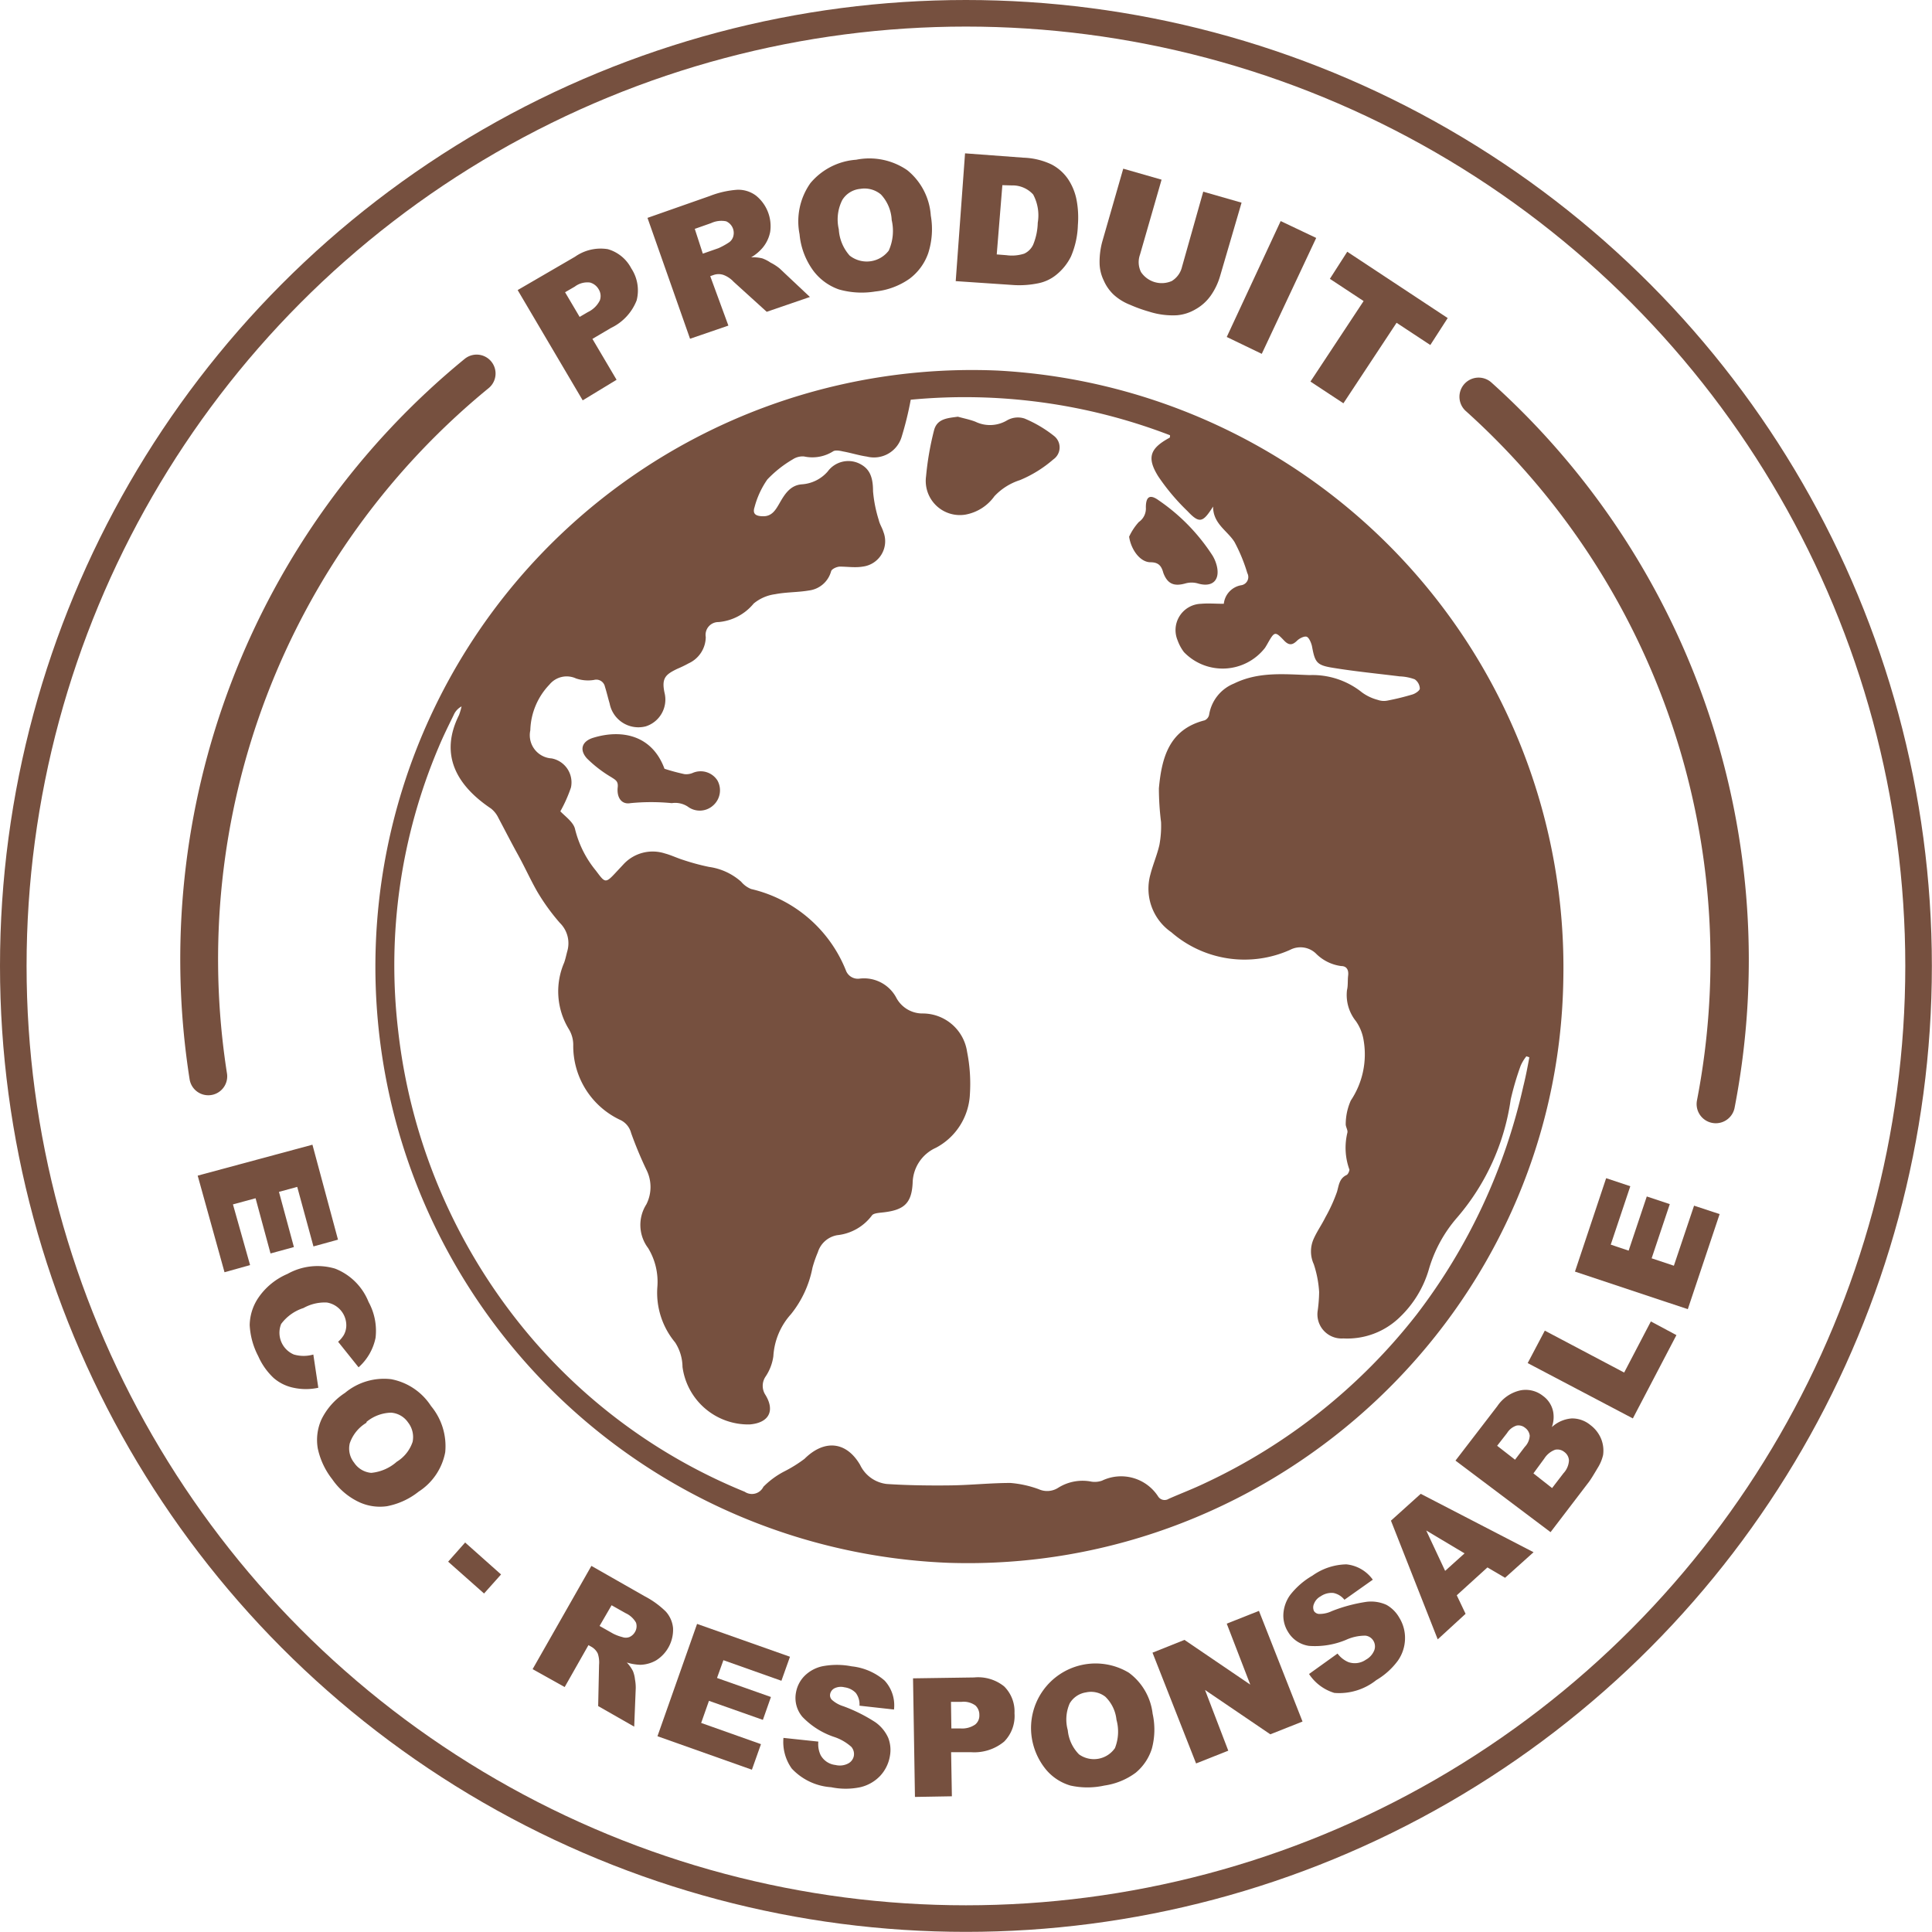 <svg xmlns="http://www.w3.org/2000/svg" viewBox="0 0 151.19 151.19"><defs><style>.cls-1{fill:#76503f;}.cls-2,.cls-3,.cls-4{fill:none;stroke:#76503f;stroke-miterlimit:10;}.cls-2{stroke-width:2.08px;}.cls-3,.cls-4{stroke-linecap:round;}.cls-3{stroke-width:3px;}.cls-4{stroke-width:2.96px;}</style></defs><g id="Layer_2" data-name="Layer 2"><g id="eco-resp"><path class="cls-1" d="M78.09,29a46.69,46.69,0,1,0-3.86,93.3c25.62.84,47.74-19.63,48.11-45.73A46.78,46.78,0,0,0,78.09,29ZM119.21,85a45.9,45.9,0,0,1-8.35,17.87,45.37,45.37,0,0,1-16.6,13.21c-.92.44-1.87.8-2.8,1.21a.6.6,0,0,1-.84-.2,3.45,3.45,0,0,0-4.38-1.22,1.72,1.72,0,0,1-.81.08,3.58,3.58,0,0,0-2.64.49,1.6,1.6,0,0,1-1.5.1,8.35,8.35,0,0,0-2.22-.49c-1.56,0-3.12.17-4.68.19s-3.37,0-5-.11a2.64,2.64,0,0,1-2.08-1.49c-1.09-1.87-2.82-2-4.35-.48a10.53,10.53,0,0,1-1.61,1,6.47,6.47,0,0,0-1.61,1.19,1,1,0,0,1-1.46.39,43.62,43.62,0,0,1-16.31-11.6A44.74,44.74,0,0,1,31.16,80.67a43.68,43.68,0,0,1,3.18-22.23c.35-.84.76-1.66,1.16-2.48a1.39,1.39,0,0,1,.62-.68,4.87,4.87,0,0,1-.2.68c-1.58,3.16-.12,5.55,2.5,7.31A2.07,2.07,0,0,1,39,64c.53,1,1,1.92,1.53,2.88s1,2,1.51,2.89a16.41,16.41,0,0,0,1.77,2.45,2.23,2.23,0,0,1,.58,2.23c-.08.3-.14.6-.24.88a5.67,5.67,0,0,0,.36,5.2,2.37,2.37,0,0,1,.35,1.22,6.39,6.39,0,0,0,3.74,5.92,1.57,1.57,0,0,1,.79,1,30.82,30.82,0,0,0,1.19,2.86,3,3,0,0,1,0,2.72,3,3,0,0,0,.14,3.42,5.08,5.08,0,0,1,.72,3.07,6.08,6.08,0,0,0,1.39,4.31,3.59,3.59,0,0,1,.58,1.92,5.19,5.19,0,0,0,5.26,4.5c1.49-.12,2-1.05,1.23-2.31a1.29,1.29,0,0,1,0-1.42,3.77,3.77,0,0,0,.62-1.61,5.37,5.37,0,0,1,1.38-3.29,8.29,8.29,0,0,0,1.68-3.63A9.23,9.23,0,0,1,64,98a1.93,1.93,0,0,1,1.52-1.34,3.89,3.89,0,0,0,2.71-1.54c.11-.17.5-.2.76-.23,1.71-.17,2.35-.67,2.43-2.32a3.08,3.08,0,0,1,1.82-2.75,5,5,0,0,0,2.66-4.19,12.75,12.75,0,0,0-.22-3.32,3.51,3.51,0,0,0-3.45-3,2.32,2.32,0,0,1-2.11-1.27,2.86,2.86,0,0,0-2.83-1.46A1,1,0,0,1,66.22,76a10.56,10.56,0,0,0-7.44-6.43A2,2,0,0,1,58,69a4.76,4.76,0,0,0-2.52-1.16,17.48,17.48,0,0,1-2-.54c-.49-.15-.95-.38-1.44-.51a3.11,3.11,0,0,0-3.28.88l-.57.61c-.83.9-.85.79-1.56-.15A8.17,8.17,0,0,1,45,64.88c-.12-.54-.78-1-1.15-1.39a11.09,11.09,0,0,0,.83-1.86,1.91,1.91,0,0,0-1.51-2.28,1.82,1.82,0,0,1-1.67-2.2A5.38,5.38,0,0,1,43,53.57a1.74,1.74,0,0,1,2.07-.48,2.91,2.91,0,0,0,1.41.12.69.69,0,0,1,.86.53c.14.44.24.88.37,1.32a2.29,2.29,0,0,0,2.83,1.78A2.2,2.2,0,0,0,52,54.2c-.24-1.14.09-1.42,1-1.86a9.13,9.13,0,0,0,.89-.43,2.29,2.29,0,0,0,1.34-2.06,1,1,0,0,1,1-1.17,4,4,0,0,0,2.75-1.45,3.3,3.3,0,0,1,1.68-.73c.87-.17,1.77-.14,2.64-.29a2.06,2.06,0,0,0,1.74-1.51c.06-.18.42-.34.66-.36.6,0,1.22.1,1.81,0a2,2,0,0,0,1.62-2.72c-.09-.31-.29-.6-.36-.92a10.41,10.41,0,0,1-.45-2.26c0-1.18-.3-1.82-1.15-2.2a2,2,0,0,0-2.4.66,2.94,2.94,0,0,1-2,1c-.93.06-1.37.78-1.78,1.5-.29.5-.58,1-1.25,1s-.85-.23-.69-.72a6.78,6.78,0,0,1,1-2.16,9,9,0,0,1,2-1.58,1.4,1.4,0,0,1,.87-.22,3.05,3.05,0,0,0,2.26-.39c.18-.13.54-.06.8,0,.62.11,1.23.31,1.86.4a2.26,2.26,0,0,0,2.72-1.55,25.66,25.66,0,0,0,.71-2.9,44.77,44.77,0,0,1,20.29,2.78c0,.13,0,.2-.08.22-1.49.82-1.75,1.54-.84,3A16.76,16.76,0,0,0,92.93,40c.94,1,1.21.89,2-.36,0,1.36,1.13,1.89,1.68,2.78a13,13,0,0,1,1,2.43.65.65,0,0,1-.49.95,1.65,1.65,0,0,0-1.35,1.45c-.63,0-1.21-.05-1.78,0a2.06,2.06,0,0,0-1.84,2.85,3.47,3.47,0,0,0,.5.93A4.2,4.2,0,0,0,99,50.69c.08-.13.16-.26.23-.39.51-.89.56-.91,1.27-.16.38.39.65.34,1,0,.19-.19.58-.38.76-.31s.35.47.41.74c.23,1.24.35,1.48,1.58,1.68,1.75.29,3.52.46,5.28.68a3.81,3.81,0,0,1,1.18.23.93.93,0,0,1,.4.72c0,.16-.34.39-.56.46a19.54,19.54,0,0,1-2,.49,1.4,1.4,0,0,1-.73-.06,3.67,3.67,0,0,1-1.23-.58,6.18,6.18,0,0,0-4.11-1.36c-2-.07-4-.28-5.91.66a3.17,3.17,0,0,0-1.95,2.45.61.61,0,0,1-.35.43c-2.78.71-3.36,2.92-3.58,5.32a21.56,21.56,0,0,0,.17,2.65,8.17,8.17,0,0,1-.13,1.78c-.18.79-.51,1.54-.71,2.33a4.14,4.14,0,0,0,1.64,4.5,8.72,8.72,0,0,0,9.3,1.38,1.75,1.75,0,0,1,2,.27,3.41,3.41,0,0,0,2,1c.43,0,.59.31.54.74s0,.77-.09,1.14a3.26,3.26,0,0,0,.69,2.42,3.59,3.59,0,0,1,.61,1.5,6.5,6.5,0,0,1-1,4.72,4.61,4.61,0,0,0-.4,1.86c0,.21.18.47.13.66a5,5,0,0,0,.16,2.89c0,.1-.1.36-.22.42-.57.27-.6.78-.75,1.31a12.44,12.44,0,0,1-.91,2c-.28.57-.65,1.09-.91,1.67a2.4,2.4,0,0,0,0,2,8.5,8.5,0,0,1,.42,2.18,11.63,11.63,0,0,1-.11,1.44,1.89,1.89,0,0,0,2,2.19,5.89,5.89,0,0,0,4.44-1.68,8.42,8.42,0,0,0,2.24-3.67,10.73,10.73,0,0,1,2.22-4.1,18.06,18.06,0,0,0,4.2-9.24A22.28,22.28,0,0,1,119,83.4a3.19,3.19,0,0,1,.45-.74l.23.08C119.54,83.51,119.39,84.28,119.21,85Z"/><path class="cls-1" d="M82.49,34.12a9.71,9.71,0,0,0-2.32-1.37,1.7,1.7,0,0,0-1.37.15,2.61,2.61,0,0,1-2.47.1c-.44-.17-.91-.26-1.37-.39-.81.11-1.64.15-1.87,1.08a22.91,22.91,0,0,0-.62,3.58,2.67,2.67,0,0,0,3.09,3,3.57,3.57,0,0,0,2.26-1.44,4.71,4.71,0,0,1,2-1.26,9.57,9.57,0,0,0,2.61-1.62A1.14,1.14,0,0,0,82.49,34.12Z"/><path class="cls-1" d="M56.14,61.07a1.56,1.56,0,0,0-1.94-.58,1.31,1.31,0,0,1-.64.09A16,16,0,0,1,52,60.16c-.95-2.59-3.28-3.12-5.56-2.43-.9.27-1.13.94-.5,1.63a9.79,9.79,0,0,0,1.9,1.46c.32.21.55.31.5.78-.09.8.29,1.38,1,1.25a16.59,16.59,0,0,1,3.23,0,1.8,1.8,0,0,1,1.25.27,1.56,1.56,0,0,0,2-.1A1.58,1.58,0,0,0,56.14,61.07Z"/><path class="cls-1" d="M95.23,44.32a2.91,2.91,0,0,0-.34-.84,15.27,15.27,0,0,0-4.22-4.33c-.68-.49-1-.3-1,.56a1.28,1.28,0,0,1-.55,1.14A4.54,4.54,0,0,0,88.36,42c.15,1,.85,2,1.68,2,.65,0,.86.32,1,.84.33.87.85,1.07,1.75.81a1.79,1.79,0,0,1,.92,0C94.85,46,95.48,45.43,95.23,44.32Z"/><circle class="cls-2" cx="75.59" cy="75.59" r="74.55"/><path class="cls-1" d="M40.51,22.7,45,20.09a3.48,3.48,0,0,1,2.57-.59A3,3,0,0,1,49.4,21a3.13,3.13,0,0,1,.42,2.51,4,4,0,0,1-2,2.15l-1.46.86,1.89,3.2L45.6,31.33Zm4.85,2.1.65-.38a2,2,0,0,0,.93-.91,1,1,0,0,0-.09-.87,1.12,1.12,0,0,0-.68-.53,1.63,1.63,0,0,0-1.19.32l-.76.44Z"/><path class="cls-1" d="M54,26.51l-3.33-9.46,4.87-1.71a7.3,7.3,0,0,1,2.16-.49,2.31,2.31,0,0,1,1.45.45,3.07,3.07,0,0,1,1.12,2.85,2.75,2.75,0,0,1-.6,1.25,3.51,3.51,0,0,1-.89.74,2.94,2.94,0,0,1,.88.08,3,3,0,0,1,.64.33A3.86,3.86,0,0,1,61,21l2.38,2.24L60,24.4l-2.58-2.34a2.1,2.1,0,0,0-.79-.54,1.19,1.19,0,0,0-.79,0l-.26.09L57,25.48Zm1-6.66,1.23-.43A5.61,5.61,0,0,0,57,19a.84.84,0,0,0,.37-.46,1,1,0,0,0,0-.62,1,1,0,0,0-.54-.6,1.9,1.9,0,0,0-1.18.14l-1.28.45Z"/><path class="cls-1" d="M62.57,18.33a5.18,5.18,0,0,1,.85-4A5.14,5.14,0,0,1,67,12.5a5.23,5.23,0,0,1,4,.82,5,5,0,0,1,1.84,3.55,6.16,6.16,0,0,1-.2,2.94,4.24,4.24,0,0,1-1.46,2,5.65,5.65,0,0,1-2.68,1,6.53,6.53,0,0,1-2.85-.16,4.26,4.26,0,0,1-2-1.46A5.68,5.68,0,0,1,62.57,18.33Zm3.07-.39A3.39,3.39,0,0,0,66.49,20a2.16,2.16,0,0,0,3.06-.39,3.76,3.76,0,0,0,.23-2.39,3.15,3.15,0,0,0-.84-2,2,2,0,0,0-1.62-.44,1.85,1.85,0,0,0-1.4.86A3.36,3.36,0,0,0,65.64,17.94Z"/><path class="cls-1" d="M75.52,12l4.58.34a5.53,5.53,0,0,1,2.17.52A3.55,3.55,0,0,1,83.57,14a4.45,4.45,0,0,1,.68,1.66,7.38,7.38,0,0,1,.1,1.95,6.71,6.71,0,0,1-.54,2.46,4.24,4.24,0,0,1-1.12,1.41,3.23,3.23,0,0,1-1.45.69,7.3,7.3,0,0,1-1.86.14L74.79,22Zm2.92,2.49L78,19.91l.76.06a3.15,3.15,0,0,0,1.39-.12,1.44,1.44,0,0,0,.7-.7,4.8,4.8,0,0,0,.36-1.72,3.45,3.45,0,0,0-.36-2.21,2.17,2.17,0,0,0-1.68-.71Z"/><path class="cls-1" d="M94.16,15l3,.86L95.48,21.6a5.15,5.15,0,0,1-.73,1.53,3.64,3.64,0,0,1-1.22,1.09,3.4,3.4,0,0,1-1.42.45,6.07,6.07,0,0,1-2.18-.28,11.48,11.48,0,0,1-1.5-.54,4.12,4.12,0,0,1-1.28-.79,3.4,3.4,0,0,1-.78-1.12,3.22,3.22,0,0,1-.32-1.29,6.08,6.08,0,0,1,.2-1.71L87.9,13.2l3,.86-1.69,5.87a1.74,1.74,0,0,0,.08,1.36,1.95,1.95,0,0,0,2.41.7,1.77,1.77,0,0,0,.8-1.11Z"/><path class="cls-1" d="M100.22,17.3,103,18.62l-4.26,9.07L96,26.37Z"/><path class="cls-1" d="M105.43,19.7l7.86,5.19L111.93,27l-2.64-1.74-4.16,6.3-2.58-1.7,4.16-6.3-2.64-1.74Z"/><path class="cls-1" d="M24.45,89.58l2,7.43-1.92.53-1.27-4.66-1.43.39L23,97.59l-1.83.5L20,93.77l-1.77.48L19.57,99l-2,.56L15.47,92Z"/><path class="cls-1" d="M24.52,106l.39,2.6a4.57,4.57,0,0,1-1.94,0,3.42,3.42,0,0,1-1.55-.76,5.21,5.21,0,0,1-1.21-1.71,5.88,5.88,0,0,1-.67-2.43,3.92,3.92,0,0,1,.69-2.16,5.24,5.24,0,0,1,2.27-1.85,4.8,4.8,0,0,1,3.73-.41,4.64,4.64,0,0,1,2.61,2.6,4.7,4.7,0,0,1,.55,2.81A4.21,4.21,0,0,1,28.06,107l-1.6-2a2.28,2.28,0,0,0,.44-.52,1.56,1.56,0,0,0,.2-.75,1.81,1.81,0,0,0-1.52-1.8,3.41,3.41,0,0,0-1.83.43A3.5,3.5,0,0,0,22,103.61,1.85,1.85,0,0,0,23,106,2.76,2.76,0,0,0,24.52,106Z"/><path class="cls-1" d="M27,109a4.76,4.76,0,0,1,3.61-1.07,4.77,4.77,0,0,1,3.12,2.1,4.91,4.91,0,0,1,1.11,3.62,4.7,4.7,0,0,1-2.08,3.08,5.69,5.69,0,0,1-2.48,1.14A3.88,3.88,0,0,1,28,117.5a5.27,5.27,0,0,1-2-1.74,5.89,5.89,0,0,1-1.13-2.4,3.91,3.91,0,0,1,.29-2.29A5.22,5.22,0,0,1,27,109Zm1.69,2.33a3,3,0,0,0-1.32,1.62,1.77,1.77,0,0,0,.34,1.51,1.79,1.79,0,0,0,1.34.8,3.51,3.51,0,0,0,2-.87,2.9,2.9,0,0,0,1.24-1.56,1.86,1.86,0,0,0-.36-1.52,1.76,1.76,0,0,0-1.33-.76A3.13,3.13,0,0,0,28.67,111.28Z"/><path class="cls-1" d="M36.4,120.71l2.81,2.5-1.33,1.49-2.81-2.49Z"/><path class="cls-1" d="M41.68,130.62l4.6-8.08,4.16,2.37a6.91,6.91,0,0,1,1.66,1.2,2.23,2.23,0,0,1,.57,1.3,2.83,2.83,0,0,1-1.32,2.52,2.62,2.62,0,0,1-1.24.35,4,4,0,0,1-1.06-.18,2.86,2.86,0,0,1,.48.67,2.38,2.38,0,0,1,.16.65,3.47,3.47,0,0,1,.06.7l-.12,3-2.82-1.61.07-3.23a2.18,2.18,0,0,0-.1-.88,1.22,1.22,0,0,0-.5-.53l-.23-.13-1.86,3.28Zm5.24-3.38,1.06.6a3.44,3.44,0,0,0,.72.27.8.8,0,0,0,.55,0,.93.93,0,0,0,.43-.38.88.88,0,0,0,.09-.75,1.79,1.79,0,0,0-.81-.74l-1.1-.62Z"/><path class="cls-1" d="M54.55,127.08l7.27,2.57-.67,1.88-4.54-1.61-.5,1.39,4.22,1.49-.63,1.79-4.22-1.49-.61,1.73,4.68,1.66-.71,2-7.39-2.62Z"/><path class="cls-1" d="M61.31,136l2.73.29a2,2,0,0,0,.18,1.06,1.51,1.51,0,0,0,1.16.77,1.41,1.41,0,0,0,1-.12.85.85,0,0,0,.44-.6.86.86,0,0,0-.2-.7,3.81,3.81,0,0,0-1.36-.78,6.13,6.13,0,0,1-2.47-1.57,2.28,2.28,0,0,1-.5-1.9,2.45,2.45,0,0,1,.64-1.27,2.82,2.82,0,0,1,1.4-.78,6,6,0,0,1,2.32,0,4.69,4.69,0,0,1,2.57,1.11,2.85,2.85,0,0,1,.74,2.27l-2.7-.3a1.49,1.49,0,0,0-.29-1,1.5,1.5,0,0,0-.89-.44,1.14,1.14,0,0,0-.78.08.65.65,0,0,0-.34.47.5.5,0,0,0,.14.43,2.39,2.39,0,0,0,.89.5,12.48,12.48,0,0,1,2.52,1.26,3,3,0,0,1,1,1.22,2.62,2.62,0,0,1,.13,1.42,3,3,0,0,1-.76,1.55,3.12,3.12,0,0,1-1.56.89,5.59,5.59,0,0,1-2.28,0,4.63,4.63,0,0,1-3.08-1.46A3.57,3.57,0,0,1,61.31,136Z"/><path class="cls-1" d="M71.45,131.34l4.78-.07a3.25,3.25,0,0,1,2.35.7,2.76,2.76,0,0,1,.81,2.1,2.85,2.85,0,0,1-.81,2.22,3.66,3.66,0,0,1-2.57.83l-1.58,0,.06,3.45-2.89.05Zm3,3.92h.71a1.79,1.79,0,0,0,1.16-.31.9.9,0,0,0,.32-.74,1,1,0,0,0-.3-.74,1.56,1.56,0,0,0-1.1-.29l-.82,0Z"/><path class="cls-1" d="M80.73,135.9a5.05,5.05,0,0,1,7.61-5,4.65,4.65,0,0,1,1.86,3.21,5.73,5.73,0,0,1-.06,2.73,4,4,0,0,1-1.27,1.89,5.4,5.4,0,0,1-2.45,1,6.14,6.14,0,0,1-2.65,0,3.92,3.92,0,0,1-1.93-1.27A5.17,5.17,0,0,1,80.73,135.9Zm2.83-.5a3.1,3.1,0,0,0,.88,1.89,2,2,0,0,0,2.81-.49,3.49,3.49,0,0,0,.12-2.22,2.93,2.93,0,0,0-.87-1.8,1.82,1.82,0,0,0-1.52-.34,1.79,1.79,0,0,0-1.27.86A3.14,3.14,0,0,0,83.56,135.4Z"/><path class="cls-1" d="M90.19,129.33l2.5-1,5.15,3.5L96,127.06l2.52-1,3.41,8.66-2.52,1-5.11-3.47L96.12,137l-2.52,1Z"/><path class="cls-1" d="M102.44,131l2.23-1.6a2.06,2.06,0,0,0,.85.67,1.52,1.52,0,0,0,1.37-.19,1.45,1.45,0,0,0,.66-.75.86.86,0,0,0-.08-.74.83.83,0,0,0-.61-.39,3.6,3.6,0,0,0-1.53.33,6.3,6.3,0,0,1-2.89.47,2.27,2.27,0,0,1-1.64-1.09,2.39,2.39,0,0,1-.37-1.37,2.82,2.82,0,0,1,.53-1.52,6,6,0,0,1,1.75-1.52,4.71,4.71,0,0,1,2.65-.88,2.9,2.9,0,0,1,2.07,1.2l-2.22,1.57a1.48,1.48,0,0,0-.86-.53,1.5,1.5,0,0,0-1,.26,1.12,1.12,0,0,0-.52.58.69.69,0,0,0,0,.58.51.51,0,0,0,.39.22,2.21,2.21,0,0,0,1-.22,12.19,12.19,0,0,1,2.73-.73,2.91,2.91,0,0,1,1.55.24,2.64,2.64,0,0,1,1,1,3,3,0,0,1,.45,1.67,3.08,3.08,0,0,1-.56,1.7,5.66,5.66,0,0,1-1.69,1.52,4.66,4.66,0,0,1-3.28,1A3.62,3.62,0,0,1,102.44,131Z"/><path class="cls-1" d="M116.4,122.66,114,124.84l.69,1.45-2.18,2L108.85,119l2.33-2.1,8.83,4.57-2.23,2Zm-1.79-1.1-3-1.79,1.48,3.16Z"/><path class="cls-1" d="M113.9,114.3l3.28-4.27A2.94,2.94,0,0,1,119,108.8a2.17,2.17,0,0,1,1.75.44,2,2,0,0,1,.8,1.27,2.33,2.33,0,0,1-.11,1.17A2.58,2.58,0,0,1,123,111a2.24,2.24,0,0,1,1.46.52,2.57,2.57,0,0,1,.83,1.06,2.46,2.46,0,0,1,.16,1.29,3.33,3.33,0,0,1-.42,1c-.33.56-.56.93-.69,1.1l-3,3.93Zm4.66-.07.76-1a1.37,1.37,0,0,0,.39-.88.88.88,0,0,0-.37-.62.8.8,0,0,0-.66-.17,1.36,1.36,0,0,0-.74.58l-.78,1Zm2.9,2.22.89-1.16a1.59,1.59,0,0,0,.43-1,.87.87,0,0,0-.37-.67.85.85,0,0,0-.71-.17,1.71,1.71,0,0,0-.85.69L120,115.3Z"/><path class="cls-1" d="M119.55,106.67l1.34-2.54,6.21,3.28,2.09-4,2,1.07L127.78,111Z"/><path class="cls-1" d="M123.25,99.51l2.44-7.31,1.89.63-1.53,4.57,1.4.47,1.42-4.24,1.8.6-1.42,4.24,1.74.58,1.58-4.7,2,.66-2.49,7.44Z"/><path class="cls-3" d="M134.27,86.4a59.25,59.25,0,0,0-18.56-55.35"/><path class="cls-4" d="M37.3,29.23a59.23,59.23,0,0,0-21,55"/></g></g></svg>